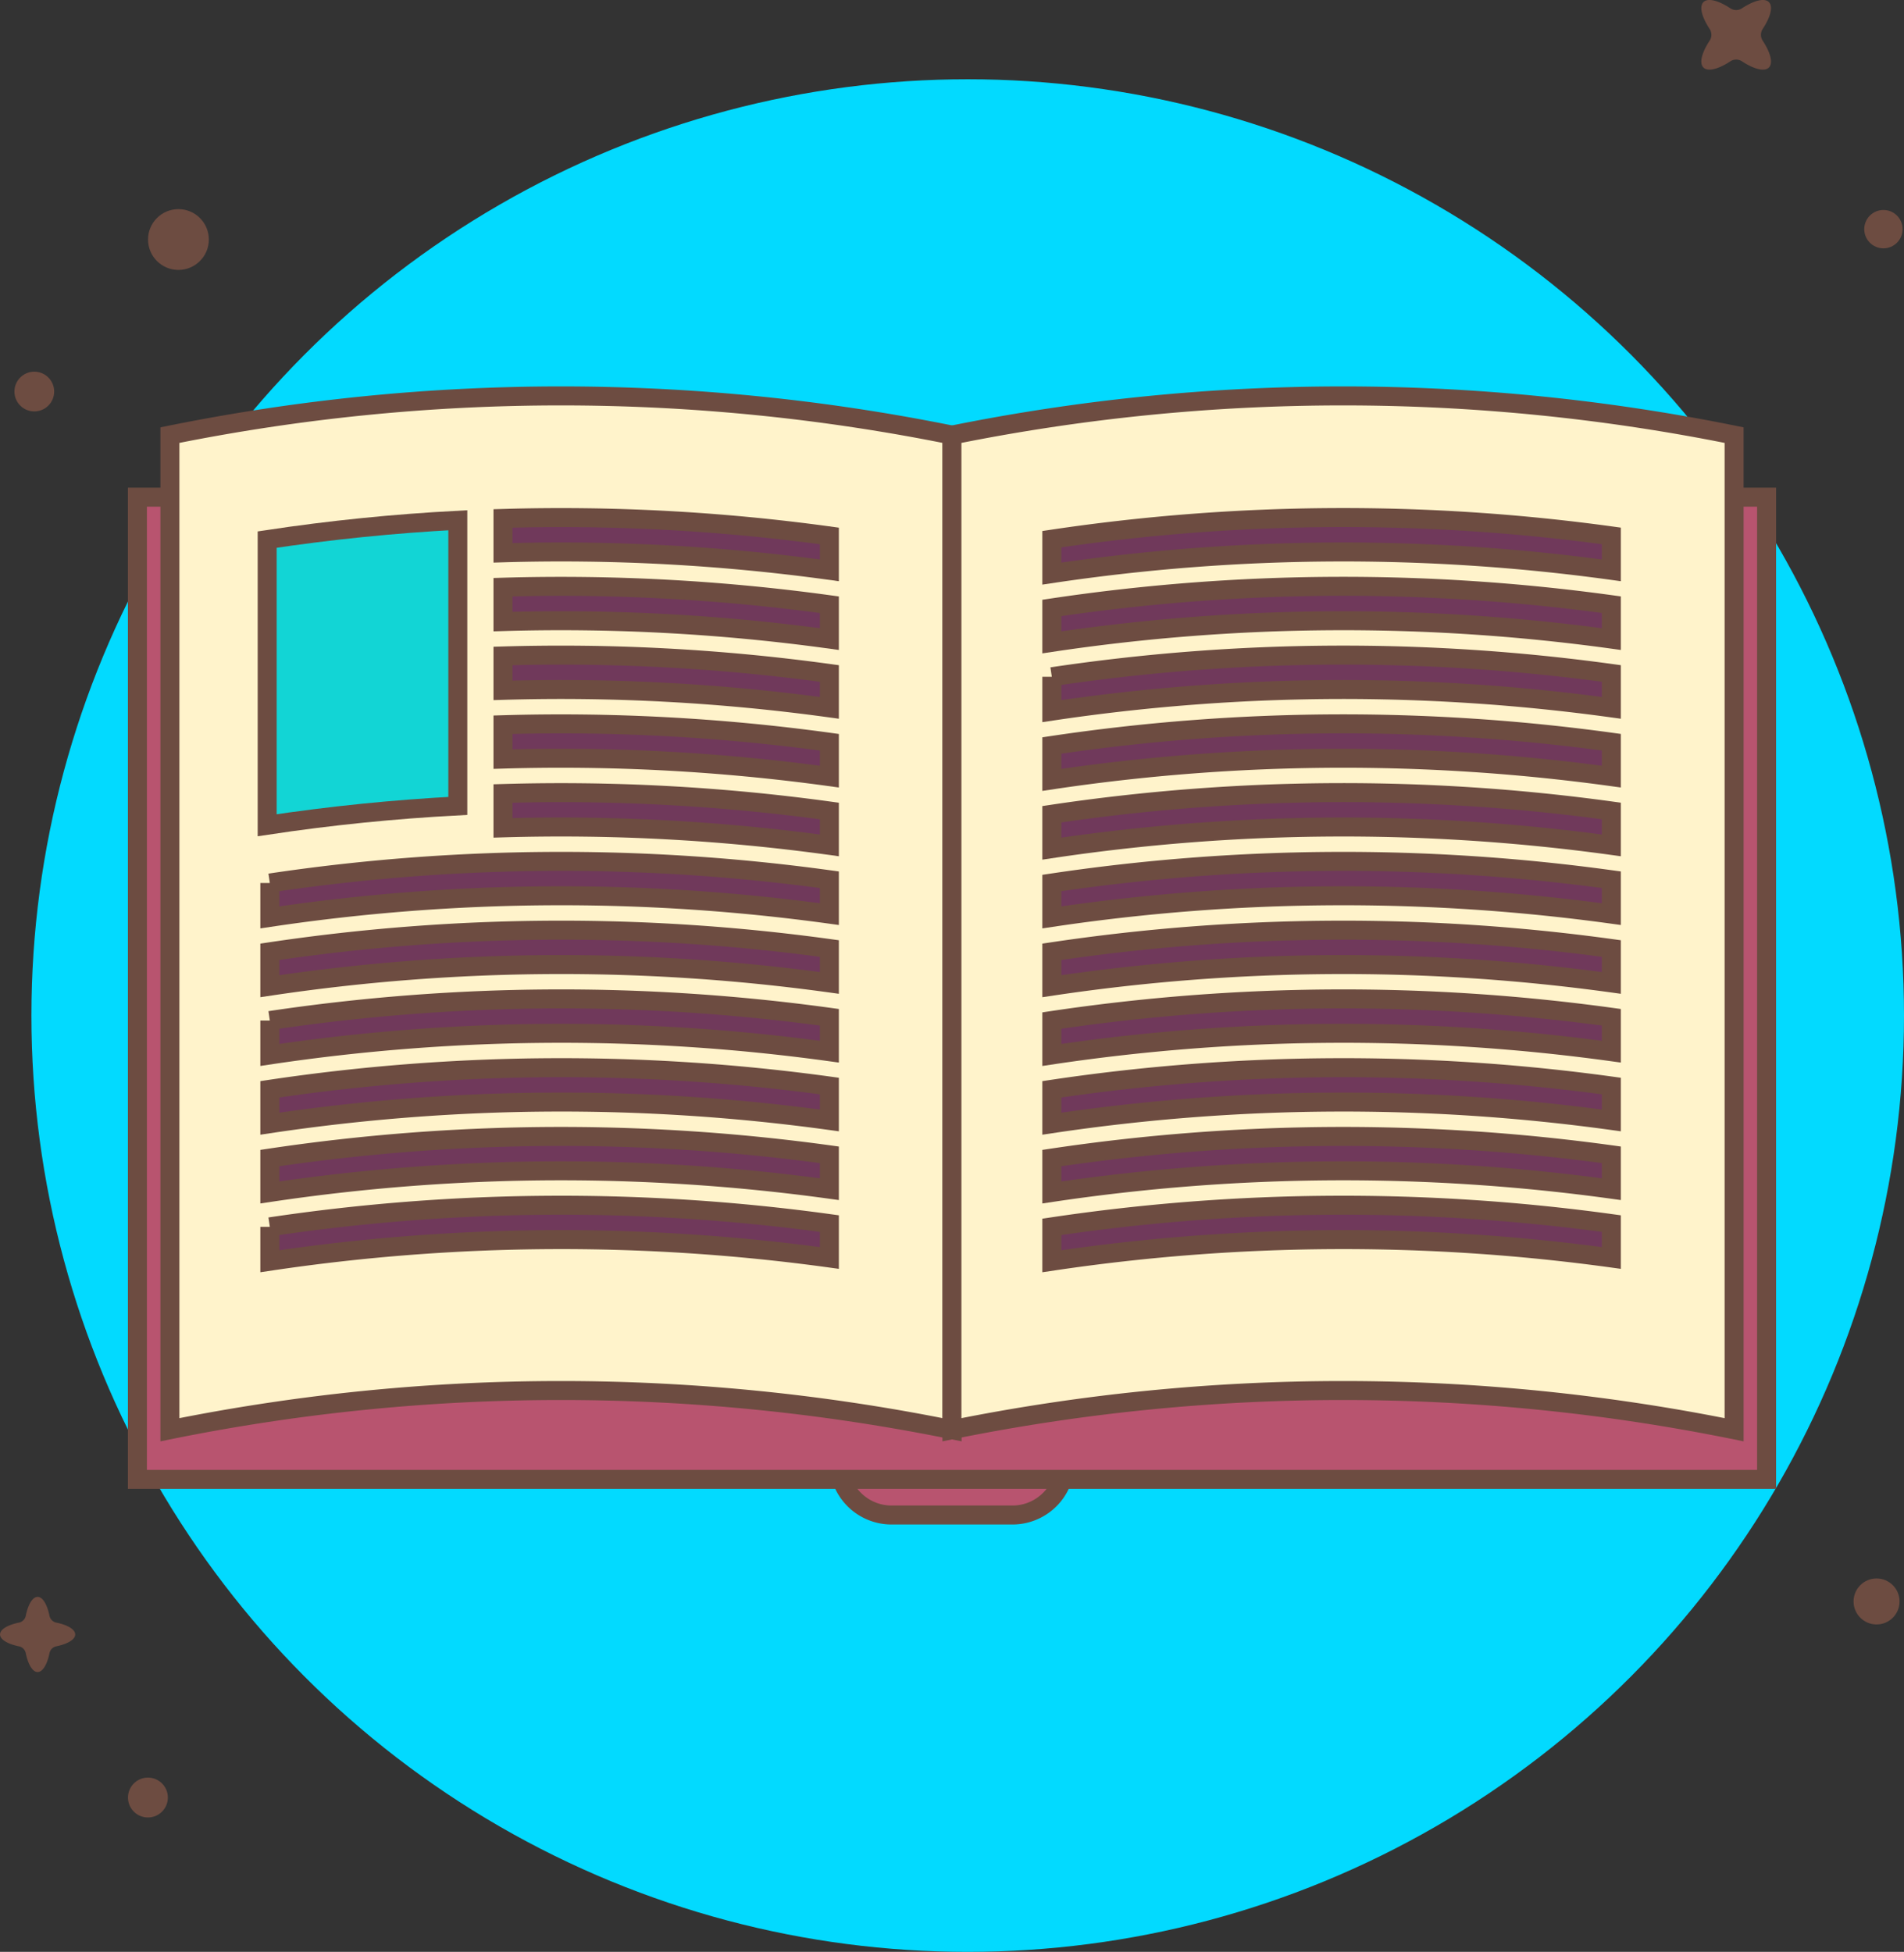<?xml version="1.0" encoding="UTF-8"?> <svg xmlns="http://www.w3.org/2000/svg" width="200.551" height="205.591" viewBox="0 0 200.551 205.591"><rect x="0" y="0" width="200.551" height="205.591" fill="#333333" stroke="none"/><g id="Group_1572" data-name="Group 1572" transform="translate(-570.861 -269.043)"><g id="Group_1565" data-name="Group 1565" transform="translate(570.861 269.043)"><g id="Group_506" data-name="Group 506" transform="translate(3.309 8.349)"><g id="Group_505" data-name="Group 505"><g id="Group_504" data-name="Group 504"><g id="Group_503" data-name="Group 503"><g id="Group_502" data-name="Group 502"><circle id="Ellipse_34" data-name="Ellipse 34" cx="98.621" cy="98.621" r="98.621" fill="#02daff"></circle></g></g></g></g></g><g id="Group_535" data-name="Group 535"><g id="Group_510" data-name="Group 510" transform="translate(13.481 187.236)"><g id="Group_509" data-name="Group 509"><g id="Group_508" data-name="Group 508"><g id="Group_507" data-name="Group 507"><circle id="Ellipse_35" data-name="Ellipse 35" cx="2.1" cy="2.1" r="2.1" fill="#6d4c41"></circle></g></g></g></g><g id="Group_514" data-name="Group 514" transform="translate(195.238 166.26)"><g id="Group_513" data-name="Group 513"><g id="Group_512" data-name="Group 512"><g id="Group_511" data-name="Group 511"><circle id="Ellipse_36" data-name="Ellipse 36" cx="2.422" cy="2.422" r="2.422" fill="#6d4c41"></circle></g></g></g></g><g id="Group_518" data-name="Group 518" transform="translate(196.364 22.117)"><g id="Group_517" data-name="Group 517"><g id="Group_516" data-name="Group 516"><g id="Group_515" data-name="Group 515"><circle id="Ellipse_37" data-name="Ellipse 37" cx="2.02" cy="2.02" r="2.02" fill="#6d4c41"></circle></g></g></g></g><g id="Group_522" data-name="Group 522" transform="translate(179.205)"><g id="Group_521" data-name="Group 521"><g id="Group_520" data-name="Group 520"><g id="Group_519" data-name="Group 519"><path id="Path_208" data-name="Path 208" d="M778.381,276.156c.467-.467.172-1.575-.653-2.831a1.119,1.119,0,0,1,0-1.229c.824-1.252,1.12-2.365.653-2.832s-1.576-.172-2.832.653a1.119,1.119,0,0,1-1.229,0c-1.252-.825-2.365-1.12-2.832-.653s-.172,1.576.653,2.832a1.115,1.115,0,0,1,0,1.229c-.824,1.252-1.12,2.364-.653,2.831s1.576.172,2.832-.653a1.119,1.119,0,0,1,1.229,0C776.807,276.329,777.913,276.624,778.381,276.156Z" transform="translate(-771.267 -269.043)" fill="#6d4c41"></path></g></g></g></g><g id="Group_526" data-name="Group 526" transform="translate(0 168.193)"><g id="Group_525" data-name="Group 525"><g id="Group_524" data-name="Group 524"><g id="Group_523" data-name="Group 523"><path id="Path_209" data-name="Path 209" d="M574.824,465.06c.536,0,1.005-.8,1.252-2a.91.91,0,0,1,.706-.707c1.2-.249,2-.715,2-1.252s-.8-1.005-2-1.252a.911.911,0,0,1-.706-.707c-.248-1.2-.715-2-1.252-2s-1.005.8-1.252,2a.91.91,0,0,1-.706.707c-1.2.248-2,.715-2,1.252s.8,1.005,2,1.252a.909.909,0,0,1,.706.707C573.819,464.255,574.288,465.06,574.824,465.06Z" transform="translate(-570.861 -457.135)" fill="#6d4c41"></path></g></g></g></g><g id="Group_530" data-name="Group 530" transform="translate(15.593 22.028)"><g id="Group_529" data-name="Group 529"><g id="Group_528" data-name="Group 528"><g id="Group_527" data-name="Group 527"><circle id="Ellipse_38" data-name="Ellipse 38" cx="3.202" cy="3.202" r="3.202" fill="#6d4c41"></circle></g></g></g></g><g id="Group_534" data-name="Group 534" transform="translate(1.52 39.149)"><g id="Group_533" data-name="Group 533"><g id="Group_532" data-name="Group 532"><g id="Group_531" data-name="Group 531"><circle id="Ellipse_39" data-name="Ellipse 39" cx="2.093" cy="2.093" r="2.093" fill="#6d4c41"></circle></g></g></g></g></g></g><g id="Group_1571" data-name="Group 1571" transform="translate(585.334 310.745)"><path id="Path_4349" data-name="Path 4349" d="M693.515,440.625a5.558,5.558,0,0,1-5.561,5.559H675.225a5.558,5.558,0,0,1-5.56-5.559h0a5.558,5.558,0,0,1,5.56-5.558h12.729a5.558,5.558,0,0,1,5.561,5.558Z" transform="translate(-595.787 -328.309)" fill="#b8546f" stroke="#6d4c41" stroke-miterlimit="10" stroke-width="2"></path><rect id="Rectangle_366" data-name="Rectangle 366" width="171.605" height="103.454" transform="translate(0 10.667)" fill="#b8546f" stroke="#6d4c41" stroke-miterlimit="10" stroke-width="2"></rect><g id="Group_1570" data-name="Group 1570" transform="translate(3.423)"><g id="Group_1567" data-name="Group 1567"><g id="Group_1566" data-name="Group 1566"><path id="Path_4350" data-name="Path 4350" d="M673.265,424.57a207.524,207.524,0,0,0-82.391,0V319.808a207.525,207.525,0,0,1,82.391,0Z" transform="translate(-590.874 -315.678)" fill="#fff3cb" stroke="#6d4c41" stroke-miterlimit="10" stroke-width="2"></path><path id="Path_4351" data-name="Path 4351" d="M622.412,360.413q-10.071.527-20.08,2.036V332.361q10-1.509,20.08-2.036Z" transform="translate(-592.086 -317.228)" fill="#12d5d5" stroke="#6d4c41" stroke-miterlimit="10" stroke-width="2"></path><path id="Path_4352" data-name="Path 4352" d="M664.487,335.565a207.452,207.452,0,0,0-34.379-1.844V330.1a207.545,207.545,0,0,1,34.379,1.844Z" transform="translate(-595.025 -317.194)" fill="#70395b" stroke="#6d4c41" stroke-miterlimit="10" stroke-width="2"></path><path id="Path_4353" data-name="Path 4353" d="M664.487,343.664a207.453,207.453,0,0,0-34.379-1.845V338.2a207.546,207.546,0,0,1,34.379,1.845Z" transform="translate(-595.025 -318.051)" fill="#70395b" stroke="#6d4c41" stroke-miterlimit="10" stroke-width="2"></path><path id="Path_4354" data-name="Path 4354" d="M664.487,351.764a207.545,207.545,0,0,0-34.379-1.844V346.3a207.548,207.548,0,0,1,34.379,1.844Z" transform="translate(-595.025 -318.908)" fill="#70395b" stroke="#6d4c41" stroke-miterlimit="10" stroke-width="2"></path><path id="Path_4355" data-name="Path 4355" d="M664.487,359.864a207.447,207.447,0,0,0-34.379-1.845V354.4a207.549,207.549,0,0,1,34.379,1.845Z" transform="translate(-595.025 -319.765)" fill="#70395b" stroke="#6d4c41" stroke-miterlimit="10" stroke-width="2"></path><path id="Path_4356" data-name="Path 4356" d="M664.487,367.963a207.545,207.545,0,0,0-34.379-1.844V362.5a207.552,207.552,0,0,1,34.379,1.844Z" transform="translate(-595.025 -320.622)" fill="#70395b" stroke="#6d4c41" stroke-miterlimit="10" stroke-width="2"></path><path id="Path_4357" data-name="Path 4357" d="M661.581,376.061a207.5,207.5,0,0,0-58.936.345v-3.622a207.534,207.534,0,0,1,58.936-.344Z" transform="translate(-592.119 -321.479)" fill="#70395b" stroke="#6d4c41" stroke-miterlimit="10" stroke-width="2"></path><path id="Path_4358" data-name="Path 4358" d="M661.581,384.164a207.5,207.5,0,0,0-58.936.345v-3.622a207.533,207.533,0,0,1,58.936-.344Z" transform="translate(-592.119 -322.336)" fill="#70395b" stroke="#6d4c41" stroke-miterlimit="10" stroke-width="2"></path><path id="Path_4359" data-name="Path 4359" d="M661.581,392.264a207.533,207.533,0,0,0-58.936.344v-3.622a207.5,207.5,0,0,1,58.936-.345Z" transform="translate(-592.119 -323.193)" fill="#70395b" stroke="#6d4c41" stroke-miterlimit="10" stroke-width="2"></path><path id="Path_4360" data-name="Path 4360" d="M661.581,400.362a207.533,207.533,0,0,0-58.936.344v-3.621a207.533,207.533,0,0,1,58.936-.344Z" transform="translate(-592.119 -324.05)" fill="#70395b" stroke="#6d4c41" stroke-miterlimit="10" stroke-width="2"></path><path id="Path_4361" data-name="Path 4361" d="M661.581,408.462a207.5,207.5,0,0,0-58.936.344v-3.621a207.5,207.5,0,0,1,58.936-.344Z" transform="translate(-592.119 -324.907)" fill="#70395b" stroke="#6d4c41" stroke-miterlimit="10" stroke-width="2"></path><path id="Path_4362" data-name="Path 4362" d="M661.581,416.564a207.531,207.531,0,0,0-58.936.345v-3.622a207.533,207.533,0,0,1,58.936-.344Z" transform="translate(-592.119 -325.764)" fill="#70395b" stroke="#6d4c41" stroke-miterlimit="10" stroke-width="2"></path></g></g><g id="Group_1569" data-name="Group 1569" transform="translate(82.372)"><g id="Group_1568" data-name="Group 1568"><path id="Path_4363" data-name="Path 4363" d="M765.38,424.57a207.515,207.515,0,0,0-82.389,0V319.808a207.516,207.516,0,0,1,82.389,0Z" transform="translate(-682.991 -315.678)" fill="#fff3cb" stroke="#6d4c41" stroke-miterlimit="10" stroke-width="2"></path><path id="Path_4364" data-name="Path 4364" d="M753.694,335.565a207.505,207.505,0,0,0-58.937.345v-3.624a207.505,207.505,0,0,1,58.937-.346Z" transform="translate(-684.236 -317.194)" fill="#70395b" stroke="#6d4c41" stroke-miterlimit="10" stroke-width="2"></path><path id="Path_4365" data-name="Path 4365" d="M753.694,343.663a207.5,207.5,0,0,0-58.937.346v-3.624a207.473,207.473,0,0,1,58.937-.345Z" transform="translate(-684.236 -318.051)" fill="#70395b" stroke="#6d4c41" stroke-miterlimit="10" stroke-width="2"></path><path id="Path_4366" data-name="Path 4366" d="M753.694,351.764a207.506,207.506,0,0,0-58.937.346v-3.622a207.506,207.506,0,0,1,58.937-.346Z" transform="translate(-684.236 -318.908)" fill="#70395b" stroke="#6d4c41" stroke-miterlimit="10" stroke-width="2"></path><path id="Path_4367" data-name="Path 4367" d="M753.694,359.863a207.5,207.5,0,0,0-58.937.346v-3.622a207.509,207.509,0,0,1,58.937-.346Z" transform="translate(-684.236 -319.765)" fill="#70395b" stroke="#6d4c41" stroke-miterlimit="10" stroke-width="2"></path><path id="Path_4368" data-name="Path 4368" d="M753.694,367.963a207.539,207.539,0,0,0-58.937.345v-3.622a207.506,207.506,0,0,1,58.937-.346Z" transform="translate(-684.236 -320.622)" fill="#70395b" stroke="#6d4c41" stroke-miterlimit="10" stroke-width="2"></path><path id="Path_4369" data-name="Path 4369" d="M753.694,376.061a207.539,207.539,0,0,0-58.937.345v-3.621a207.475,207.475,0,0,1,58.937-.345Z" transform="translate(-684.236 -321.479)" fill="#70395b" stroke="#6d4c41" stroke-miterlimit="10" stroke-width="2"></path><path id="Path_4370" data-name="Path 4370" d="M753.694,384.164a207.5,207.5,0,0,0-58.937.346v-3.622a207.505,207.505,0,0,1,58.937-.345Z" transform="translate(-684.236 -322.336)" fill="#70395b" stroke="#6d4c41" stroke-miterlimit="10" stroke-width="2"></path><path id="Path_4371" data-name="Path 4371" d="M753.694,392.264a207.473,207.473,0,0,0-58.937.345v-3.622a207.508,207.508,0,0,1,58.937-.346Z" transform="translate(-684.236 -323.193)" fill="#70395b" stroke="#6d4c41" stroke-miterlimit="10" stroke-width="2"></path><path id="Path_4372" data-name="Path 4372" d="M753.694,400.362a207.505,207.505,0,0,0-58.937.345v-3.621a207.475,207.475,0,0,1,58.937-.345Z" transform="translate(-684.236 -324.05)" fill="#70395b" stroke="#6d4c41" stroke-miterlimit="10" stroke-width="2"></path><path id="Path_4373" data-name="Path 4373" d="M753.694,408.461a207.505,207.505,0,0,0-58.937.346v-3.621a207.508,207.508,0,0,1,58.937-.346Z" transform="translate(-684.236 -324.907)" fill="#70395b" stroke="#6d4c41" stroke-miterlimit="10" stroke-width="2"></path><path id="Path_4374" data-name="Path 4374" d="M753.694,416.564a207.505,207.505,0,0,0-58.937.346v-3.622a207.473,207.473,0,0,1,58.937-.345Z" transform="translate(-684.236 -325.764)" fill="#70395b" stroke="#6d4c41" stroke-miterlimit="10" stroke-width="2"></path></g></g></g></g></g></svg> 